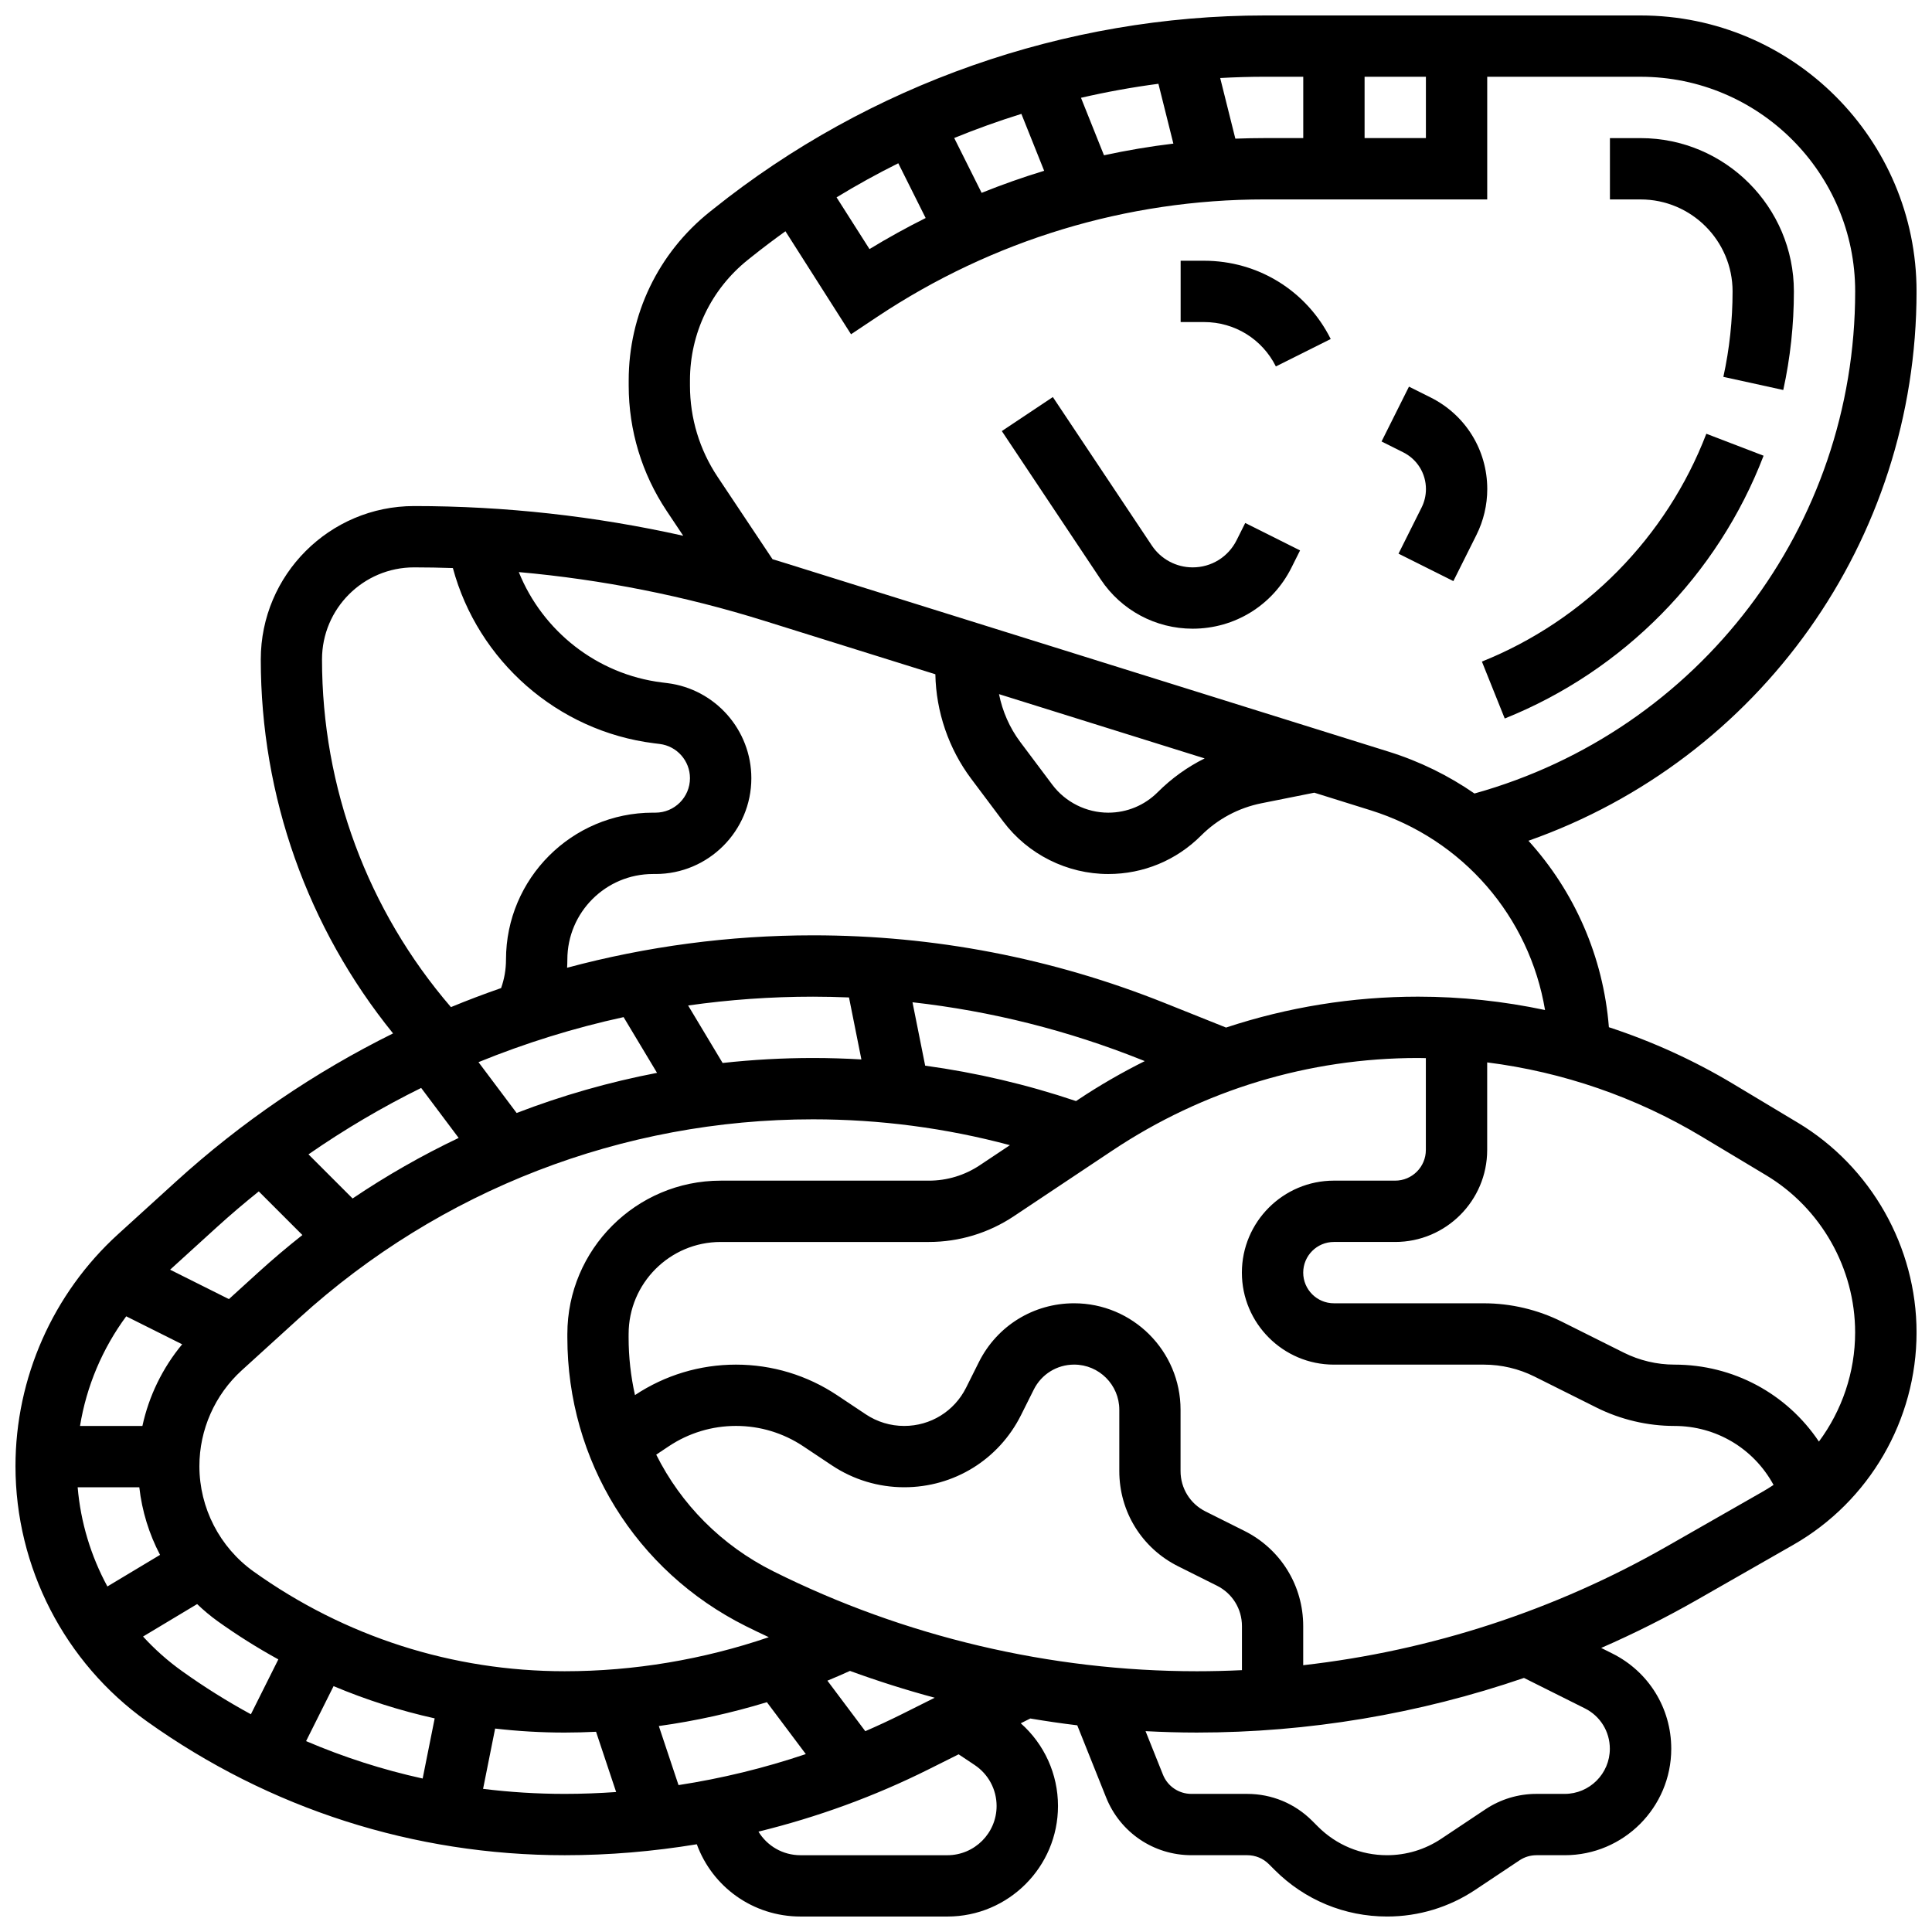 <?xml version="1.0" encoding="UTF-8"?>
<!-- Uploaded to: SVG Repo, www.svgrepo.com, Generator: SVG Repo Mixer Tools -->
<svg width="800px" height="800px" version="1.1" viewBox="144 144 512 512" xmlns="http://www.w3.org/2000/svg">
 <defs>
  <clipPath id="a">
   <path d="m148.09 148.09h503.81v503.81h-503.81z"/>
  </clipPath>
 </defs>
 <g clip-path="url(#a)">
  <path d="m620.43 441.52-17.109-10.266c-10.43-6.258-21.492-11.273-32.949-15.031-1.484-18.773-9.168-36.02-21.316-49.414 61.227-21.574 102.85-79.496 102.85-145.58 0-40.324-32.809-73.133-73.133-73.133h-99.633c-52.871 0-104.75 18.211-146.08 51.277l-0.98 0.781c-13.652 10.922-21.477 27.215-21.469 44.699v1.348c0.008 11.852 3.484 23.332 10.059 33.195l4.391 6.586c-23.387-5.223-47.273-7.871-71.324-7.871-22.402 0-40.629 18.227-40.629 40.629 0 36.32 12.375 71.117 35.055 99.125-20.738 10.266-40.129 23.441-57.578 39.305l-15.285 13.898c-17.285 15.711-27.199 38.121-27.199 61.477 0 26.773 13.008 52.047 34.793 67.609 32.512 23.223 70.816 35.5 110.77 35.5 11.715 0 23.43-0.996 34.996-2.902 4.106 11.246 14.844 19.152 27.508 19.152h38.914c16.156 0 29.297-13.141 29.297-29.297 0-8.465-3.633-16.398-9.867-21.918l2.527-1.266c4.133 0.695 8.281 1.305 12.445 1.805l7.641 19.098c3.723 9.309 12.609 15.324 22.633 15.324h14.77c2.172 0 4.211 0.844 5.746 2.379l1.531 1.531c7.957 7.957 18.535 12.34 29.789 12.34 8.344 0 16.426-2.445 23.367-7.074l11.719-7.812c1.34-0.895 2.898-1.363 4.508-1.363h7.496c15.559 0.004 28.215-12.652 28.215-28.211 0-10.754-5.977-20.426-15.598-25.234l-2.969-1.484c8.695-3.801 17.203-8.062 25.477-12.789l25.434-14.535c20.148-11.512 32.664-33.078 32.664-56.285 0-22.641-12.059-43.941-31.473-55.59zm-100.62-33.395c-17.445 0-34.586 2.797-50.895 8.188l-16.199-6.481c-29.789-11.918-61.164-17.961-93.25-17.961-22.219 0-44.105 2.938-65.176 8.59 0.039-0.723 0.066-1.449 0.066-2.172 0-12.5 10.172-22.668 22.672-22.668h0.699c13.996 0 25.387-11.391 25.387-25.391 0-12.777-9.562-23.609-22.238-25.195l-1.508-0.188c-17.176-2.148-31.598-13.641-37.879-29.238 22.07 1.973 43.879 6.289 65.105 12.926l45.289 14.152c0.18 9.938 3.527 19.738 9.496 27.695l8.492 11.324c6.535 8.715 16.941 13.918 27.832 13.918 9.293 0 18.031-3.617 24.602-10.191 4.387-4.387 9.918-7.344 15.996-8.562l14.004-2.801 14.902 4.656c24.52 7.66 42.109 28.242 46.246 52.941-11.016-2.336-22.289-3.543-33.645-3.543zm-63.586 150.96 10.293 5.148c4.078 2.039 6.613 6.141 6.613 10.699v11.676c-3.977 0.191-7.961 0.289-11.949 0.289-38.773 0-77.598-9.164-112.28-26.504-13.734-6.867-24.438-17.777-30.996-30.895l3.32-2.215c5.297-3.531 11.457-5.398 17.824-5.398 6.363 0 12.527 1.867 17.824 5.398l7.566 5.043c5.703 3.801 12.34 5.812 19.195 5.812 13.191 0 25.051-7.328 30.949-19.125l3.383-6.766c2.039-4.078 6.141-6.613 10.699-6.613 6.598 0 11.961 5.367 11.961 11.961v16.25c-0.004 10.758 5.973 20.43 15.594 25.238zm-108.99 36.012 10.316 13.754c-10.98 3.703-22.281 6.457-33.734 8.219l-5.219-15.652c9.688-1.344 19.277-3.465 28.637-6.32zm26.078 7.688-10.039-13.387c2.008-0.824 3.996-1.695 5.977-2.59 7.379 2.695 14.875 5.07 22.461 7.109l-8.848 4.426c-3.144 1.566-6.332 3.043-9.551 4.441zm-78.957-105.27v0.922c0 32.602 18.117 61.914 47.277 76.496 2.019 1.012 4.062 1.984 6.109 2.941-17.375 5.93-35.77 9.023-54.086 9.023-29.734 0-58.238-9.133-82.434-26.418-9.004-6.43-14.379-16.871-14.379-27.934 0-9.652 4.094-18.91 11.238-25.402l15.285-13.898c37.324-33.93 85.66-52.613 136.1-52.613 17.695 0 35.18 2.301 52.176 6.848l-7.969 5.312c-4.016 2.68-8.695 4.094-13.523 4.094h-55.16c-22.406-0.004-40.633 18.223-40.633 40.629zm-35.16 101.87-3.188 15.945c-10.59-2.332-20.922-5.648-30.891-9.918l7.285-14.57c8.66 3.644 17.621 6.504 26.793 8.543zm-66.922-99.133c-5.199 6.273-8.816 13.707-10.535 21.645l-16.531-0.004c1.707-10.523 5.922-20.492 12.242-29.055zm-11.355 37.895c0.707 6.301 2.59 12.371 5.496 17.91l-13.953 8.371c-4.371-8.059-7.094-17-7.879-26.285zm128.34-124.6 8.863 14.77c-12.727 2.445-25.176 6.004-37.211 10.637l-10.105-13.473c12.43-5.066 25.289-9.062 38.453-11.934zm59.734-5.215 3.285 16.43c-4.258-0.25-8.531-0.383-12.816-0.383-8.047 0-16.043 0.453-23.961 1.32l-9.141-15.234c10.898-1.547 21.957-2.336 33.102-2.336 3.188 0 6.363 0.078 9.531 0.203zm-113.38 23.98 9.938 13.25c-9.727 4.629-19.121 9.988-28.109 16.047l-11.691-11.691c9.543-6.617 19.523-12.5 29.863-17.605zm174.16 3.074-0.613 0.41c-13.051-4.394-26.414-7.523-39.98-9.383l-3.359-16.801c20.828 2.34 41.211 7.453 60.852 15.312l0.699 0.281c-6.035 3.016-11.918 6.394-17.598 10.18zm-21.023-107.43 54.496 17.031c-4.574 2.273-8.77 5.281-12.438 8.949-3.5 3.5-8.156 5.43-13.109 5.43-5.805 0-11.348-2.773-14.832-7.414l-8.492-11.324c-2.801-3.738-4.707-8.102-5.625-12.672zm113.13-163.61v16.25h-16.25v-16.25zm-32.504 0v16.25h-10.25c-2.586 0-5.168 0.055-7.746 0.152l-4.016-16.07c3.914-0.215 7.836-0.336 11.762-0.336zm-85.234 30.762-7.266-14.535c5.84-2.387 11.781-4.519 17.801-6.391l6.035 15.082c-5.602 1.703-11.129 3.652-16.57 5.844zm-14.832 6.672c-5.055 2.527-10.023 5.269-14.883 8.23l-8.727-13.707c5.324-3.25 10.785-6.262 16.355-9.035zm47.258-16.629-6.094-15.234c6.769-1.562 13.617-2.805 20.52-3.711l3.961 15.852c-6.184 0.742-12.32 1.781-18.387 3.094zm-102.39 85.23c-4.793-7.188-7.324-15.551-7.328-24.188v-1.348c-0.008-12.52 5.598-24.184 15.367-32.004l0.98-0.781c2.926-2.34 5.918-4.594 8.953-6.773l17.383 27.297 6.902-4.598c30.594-20.367 66.102-31.137 102.69-31.137h59.004v-32.504h40.629c31.363 0 56.883 25.516 56.883 56.883 0 62.27-41.297 116.45-100.89 133.06-6.828-4.723-14.441-8.492-22.699-11.074l-160.61-50.191c-0.902-0.281-1.809-0.547-2.711-0.82zm-104.84 48.359c0-13.441 10.934-24.379 24.379-24.379 3.438 0 6.871 0.066 10.301 0.18 6.609 24.539 27.688 43.23 53.32 46.434l1.508 0.188c4.562 0.57 8.004 4.469 8.004 9.066 0 5.039-4.098 9.137-9.137 9.137h-0.699c-21.457 0.004-38.918 17.465-38.918 38.926 0 2.617-0.441 5.144-1.297 7.559-4.477 1.559-8.918 3.234-13.297 5.047-22.066-25.656-34.164-58.156-34.164-92.156zm-27.844 150.45c3.606-3.277 7.309-6.422 11.086-9.453l11.559 11.559c-4.004 3.16-7.91 6.469-11.711 9.922l-7.762 7.059-15.586-7.793zm-19.586 108.51 14.336-8.602c1.723 1.648 3.559 3.199 5.523 4.602 5.164 3.688 10.504 7.039 15.996 10.055l-7.273 14.543c-6.242-3.398-12.309-7.188-18.168-11.375-3.82-2.723-7.305-5.82-10.414-9.223zm90.113 40.367 3.195-15.98c6.078 0.703 12.23 1.062 18.426 1.062 2.773 0 5.547-0.082 8.32-0.211l5.324 15.969c-4.543 0.316-9.09 0.492-13.641 0.492-7.281 0-14.496-0.453-21.625-1.332zm130.28-6.316c3.637 2.426 5.809 6.484 5.809 10.855 0 7.195-5.852 13.047-13.047 13.047h-38.914c-4.738 0-8.863-2.488-11.148-6.254 15.594-3.82 30.77-9.348 45.117-16.52l7.93-3.965zm161.71-15.012c4.078 2.039 6.613 6.141 6.613 10.699 0 6.598-5.367 11.961-11.961 11.961h-7.496c-4.828 0-9.504 1.414-13.523 4.094l-11.719 7.812c-4.266 2.844-9.227 4.344-14.352 4.344-6.91 0-13.41-2.691-18.297-7.578l-1.531-1.531c-4.606-4.606-10.727-7.141-17.238-7.141h-14.77c-3.344 0-6.305-2.004-7.547-5.109l-4.606-11.516c4.523 0.234 9.051 0.371 13.578 0.371 29.566 0 58.895-4.945 86.711-14.477zm21.711-42.922c-29.672 16.957-62.539 27.648-96.359 31.48v-10.367c0-10.754-5.977-20.426-15.598-25.234l-10.293-5.148c-4.078-2.039-6.613-6.141-6.613-10.699v-16.25c0-15.559-12.656-28.215-28.215-28.215-10.754 0-20.426 5.977-25.234 15.598l-3.383 6.766c-3.129 6.258-9.418 10.141-16.41 10.141-3.633 0-7.152-1.066-10.18-3.082l-7.566-5.043c-7.973-5.316-17.254-8.125-26.84-8.125-9.551 0-18.801 2.793-26.754 8.074-1.102-4.941-1.688-10.059-1.688-15.277l0.004-0.922c0-13.441 10.938-24.379 24.379-24.379h55.168c8.047 0 15.84-2.359 22.539-6.824l26.105-17.402c24.062-16.047 52.078-24.531 81.008-24.531 0.691 0 1.383 0.027 2.074 0.035v24.344c0 4.481-3.644 8.125-8.125 8.125h-16.25c-13.441 0-24.379 10.938-24.379 24.379 0 13.441 10.938 24.379 24.379 24.379h39.773c4.621 0 9.25 1.094 13.387 3.16l16.434 8.215c6.379 3.188 13.52 4.875 20.652 4.875 11.059 0 21.023 5.969 26.273 15.629-0.926 0.617-1.875 1.211-2.852 1.766zm40.312-27.781c-8.508-12.707-22.699-20.398-38.301-20.398-4.621 0-9.25-1.094-13.387-3.16l-16.434-8.215c-6.379-3.188-13.52-4.875-20.652-4.875l-39.77-0.004c-4.481 0-8.125-3.644-8.125-8.125 0-4.481 3.644-8.125 8.125-8.125h16.25c13.441 0 24.379-10.938 24.379-24.379v-23.207c20.031 2.535 39.395 9.188 56.816 19.641l17.109 10.266c14.551 8.73 23.586 24.691 23.586 41.656 0 10.57-3.484 20.68-9.598 28.926z"/>
 </g>
 <path d="m603.15 221.23c0 7.633-0.82 15.25-2.441 22.641l15.875 3.481c1.871-8.535 2.816-17.32 2.816-26.121 0-22.402-18.227-40.629-40.629-40.629h-8.125v16.25h8.125c13.441 0 24.379 10.938 24.379 24.379z"/>
 <path d="m542.77 334.41c31.457-12.621 56.461-38.004 68.598-69.641l-15.172-5.82c-10.523 27.426-32.199 49.434-59.477 60.375z"/>
 <path d="m460.07 310.61c11.156 0 21.188-6.199 26.176-16.176l2.285-4.566-14.535-7.269-2.285 4.566c-2.219 4.438-6.676 7.195-11.637 7.195-4.359 0-8.41-2.168-10.828-5.793l-26.23-39.344-13.523 9.016 26.23 39.344c5.438 8.156 14.543 13.027 24.348 13.027z"/>
 <path d="m482.12 241.11 14.535-7.269c-6.398-12.793-19.258-20.742-33.566-20.742h-6.207v16.25h6.207c8.113 0 15.402 4.508 19.031 11.762z"/>
 <path d="m521.89 273.62c0 1.684-0.398 3.371-1.152 4.875l-6.117 12.234 14.535 7.269 6.117-12.234c1.875-3.75 2.867-7.949 2.867-12.145 0-10.352-5.754-19.656-15.012-24.289l-5.734-2.867-7.269 14.535 5.734 2.867c3.723 1.863 6.031 5.598 6.031 9.754z"/>
</svg>